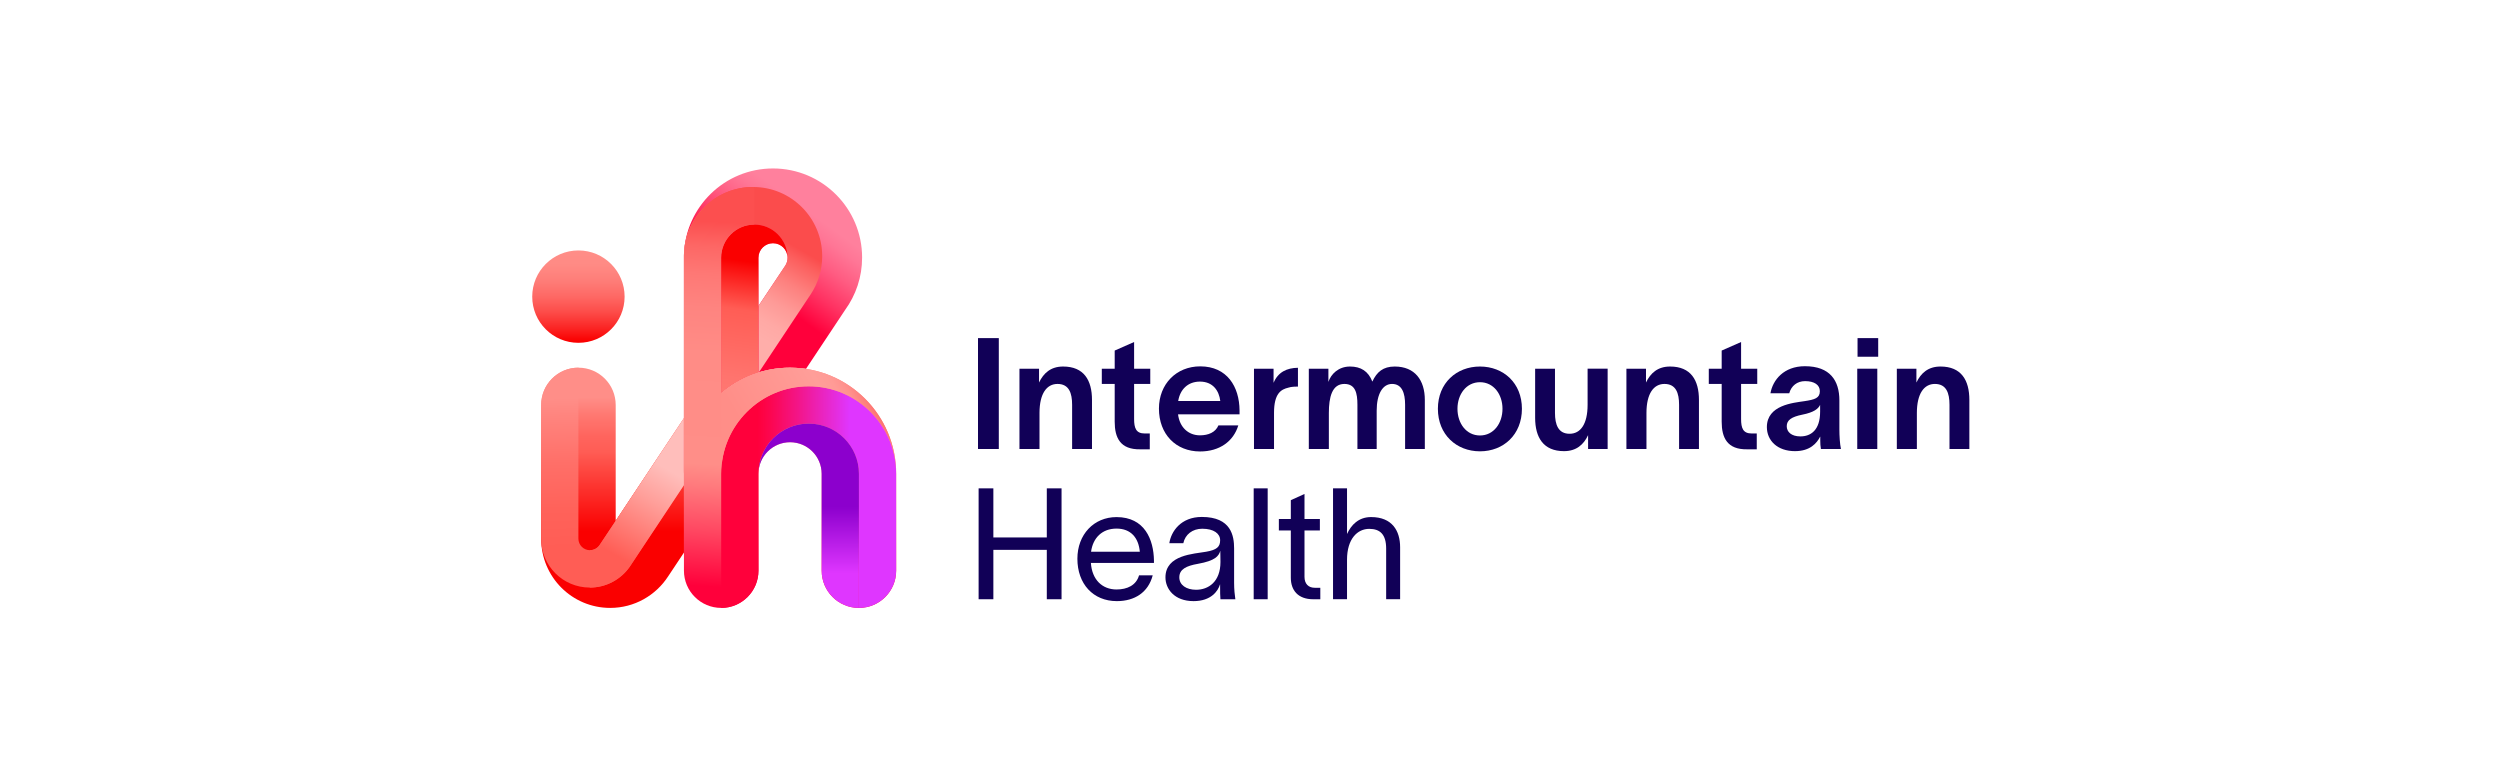<svg width="1024" height="317" viewBox="0 0 1024 317" fill="none" xmlns="http://www.w3.org/2000/svg">
<rect width="1024" height="317" fill="white"/>
<path d="M409.11 138.49H400.59V183.91H409.11V138.49Z" fill="#110057"/>
<path d="M417.57 151.02H425.59V156.68C427.44 152.86 430.36 150.13 435.45 150.13C443.97 150.13 447.28 155.73 447.28 163.81V183.91H439.14V165.78C439.14 161.01 437.87 157.26 433.16 157.26C428.77 157.26 425.78 161.14 425.78 169.16V183.92H417.57V151.02Z" fill="#110057"/>
<path d="M468.85 177.55H470.95V184.04H467.01C458.87 184.17 456.58 179.33 456.58 172.72V157.26H451.3V151.03H456.58V143.59L464.53 140.09V151.03H471.15V157.26H464.53V171.57C464.52 175.38 465.35 177.55 468.85 177.55Z" fill="#110057"/>
<path d="M491.56 184.92C481.64 184.92 474.7 177.86 474.7 167.36C474.7 157.31 481.82 150.06 491.62 150.06C502.62 150.06 507.65 158.39 507.72 168.13V169.72H482.53C483.17 175 486.73 178.31 491.5 178.31C494.94 178.31 497.86 177.1 499.07 174.24H507.21C505.23 180.79 499.51 184.92 491.56 184.92ZM499.83 164.25C499.32 159.99 496.78 156.3 491.5 156.3C486.6 156.3 483.36 159.48 482.59 164.25H499.83Z" fill="#110057"/>
<path d="M521.65 156.81C523.49 152.42 527.06 150.7 531.64 150.64V158.34C531.2 158.34 528.84 158.34 527.69 158.79C524.76 159.49 521.84 161.08 521.84 169.09V183.91H513.63V151.02H521.65V156.81Z" fill="#110057"/>
<path d="M536.09 151.02H544.11V156.43C545.13 153.31 548.18 150.13 552.95 150.13C557.4 150.13 560.46 152.04 562.11 156.3C563.95 152.36 566.5 150.13 571.27 150.13C579.54 150.13 583.61 155.73 583.61 163.81V183.91H575.53V165.78C575.53 161.01 574.26 157.26 570.19 157.26C566.37 157.26 563.89 161.33 563.89 168.2V183.91H556V165.78C556 161.01 555.17 157.26 550.66 157.26C545.57 157.26 544.3 162.73 544.3 169.16V183.92H536.09V151.02Z" fill="#110057"/>
<path d="M588.96 167.43C588.96 156.87 596.59 150.13 606.2 150.13C615.8 150.13 623.38 156.87 623.38 167.43C623.38 178.05 615.81 184.86 606.2 184.86C596.59 184.86 588.96 178.05 588.96 167.43ZM606.2 178.37C611.8 178.37 615.42 173.41 615.42 167.43C615.42 161.51 611.8 156.55 606.2 156.55C600.6 156.55 596.98 161.51 596.98 167.43C596.98 173.41 600.6 178.37 606.2 178.37Z" fill="#110057"/>
<path d="M628.78 151.02H636.92V169.15C636.92 173.92 638.26 177.67 642.9 177.67C647.35 177.67 650.28 173.79 650.28 165.77V151.01H658.49V183.9H650.48V178.24C648.7 182.06 645.71 184.79 640.62 184.79C632.16 184.79 628.79 179.19 628.79 171.11V151.02H628.78Z" fill="#110057"/>
<path d="M674.2 151.02V156.68C676.04 152.86 678.97 150.13 684.06 150.13C692.59 150.13 695.89 155.73 695.89 163.81V183.91H687.75V165.78C687.75 161.01 686.48 157.26 681.77 157.26C677.38 157.26 674.39 161.14 674.39 169.16V183.92H666.18V151.02H674.2Z" fill="#110057"/>
<path d="M717.47 177.55H719.57V184.04H715.63C707.49 184.17 705.2 179.33 705.2 172.72V157.26H699.92V151.03H705.2V143.59L713.15 140.09V151.03H719.77V157.26H713.15V171.57C713.14 175.38 713.97 177.55 717.47 177.55Z" fill="#110057"/>
<path d="M739.29 150C749.6 150 753.41 155.92 753.41 163.99V175.89C753.41 178.43 753.6 181.81 754.05 183.9H745.84C745.65 182.82 745.58 181.61 745.58 180.53V178.88H745.52C744.18 181.49 741.45 184.79 735.22 184.79C728.03 184.79 723.71 180.46 723.71 174.93C723.71 165.9 734.52 165.01 739.11 164.31C743.37 163.67 745.41 163.04 745.41 160.24C745.41 157.63 743.12 156.11 739.37 156.11C736.13 156.11 733.71 158.02 732.88 161.07H725.18C726.12 155.66 730.63 150 739.29 150ZM737.44 178.75C741.64 178.75 745.52 176.27 745.52 168.64V165.84C744.76 167.43 743.04 168.89 738.21 169.85C733.82 170.74 731.85 172.08 731.85 174.56C731.84 176.91 733.75 178.75 737.44 178.75Z" fill="#110057"/>
<path d="M760.73 151.02H768.94V183.91H760.73V151.02ZM760.85 138.49H769.31V146.12H760.85V138.49Z" fill="#110057"/>
<path d="M784.96 151.02V156.68C786.8 152.86 789.73 150.13 794.82 150.13C803.35 150.13 806.65 155.73 806.65 163.81V183.91H798.51V165.78C798.51 161.01 797.24 157.26 792.53 157.26C788.14 157.26 785.15 161.14 785.15 169.16V183.92H776.94V151.02H784.96Z" fill="#110057"/>
<path d="M434.81 200.03V245.45H428.77V225.22H406.88V245.45H400.84V200.03H406.88V220.14H428.77V200.03H434.81Z" fill="#110057"/>
<path d="M457.46 246.22C447.73 246.22 441.3 239.16 441.3 228.85C441.3 218.93 448.04 211.8 457.33 211.8C468.91 211.8 472.53 221.09 472.66 229.55V230.57H446.83C447.28 237.44 451.47 241.45 457.33 241.45C461.72 241.45 465.41 239.73 466.55 235.66H472.15C470.31 242.66 464.77 246.22 457.46 246.22ZM466.87 225.99C466.36 220.26 463.18 216.51 457.33 216.51C451.41 216.51 447.66 220.33 446.9 225.99H466.87Z" fill="#110057"/>
<path d="M492.26 211.74C504.35 211.74 505.49 219.57 505.49 224.65V238.77C505.49 241.25 505.74 243.86 506 245.45H499.89C499.76 243.86 499.76 242.52 499.76 240.68V239.41H499.7C498.94 241.95 496.2 246.22 488.88 246.22C480.99 246.22 477.37 241.2 477.37 236.49C477.37 227.2 489.07 226.89 494.04 225.99C498.37 225.23 499.77 224.02 499.77 221.28C499.77 218.55 497.16 216.57 492.45 216.57C488.44 216.57 485.45 218.92 484.69 222.49H478.96C479.66 217.72 483.67 211.74 492.26 211.74ZM489.91 241.57C494.94 241.57 499.9 238.33 499.9 230.18L499.84 225.6C499.2 227.76 497.8 229.67 490.68 230.94C485.91 231.77 483.05 233.17 483.05 236.47C483.03 239.6 485.9 241.57 489.91 241.57Z" fill="#110057"/>
<path d="M519.24 200.03H513.51V245.45H519.24V200.03Z" fill="#110057"/>
<path d="M538.51 240.75H540.8V245.46H537.94C531.58 245.46 528.72 241.71 528.72 236.62V217.28H523.82V212.57H528.72V204.87L534.32 202.33V212.57H540.62V217.28H534.32V236.24C534.31 239.16 535.96 240.75 538.51 240.75Z" fill="#110057"/>
<path d="M546.01 200.03H551.74V218.73C553.46 214.97 556.51 211.79 561.6 211.79C570.25 211.79 573.49 217.45 573.49 224.13V245.44H567.77V224.7C567.77 218.91 565.29 216.62 560.84 216.62C556.01 216.62 551.74 220.69 551.74 229.28V245.44H546.01V200.03Z" fill="#110057"/>
<path d="M280.14 171.27L252.19 213.34V165.87C252.19 157.44 245.36 150.6 236.93 150.6C228.5 150.6 221.67 157.43 221.67 165.87V220.74C221.67 236.35 234.32 249 249.93 249C259.9 249 268.67 243.83 273.7 236.03L280.16 226.31L280.14 171.27Z" fill="url(#paint0_linear_75_10)"/>
<path d="M280.14 171.27L245.55 223.32C244.69 224.55 243.27 225.36 241.65 225.36C239.03 225.36 236.91 223.24 236.91 220.62V150.6C228.48 150.6 221.65 157.43 221.65 165.87V220.74C221.65 231.75 230.57 240.67 241.58 240.67C248.37 240.67 254.37 237.27 257.97 232.09L280.14 198.72V171.27Z" fill="url(#paint1_linear_75_10)"/>
<path d="M280.14 171.27L245.55 223.32C244.69 224.55 243.27 225.36 241.65 225.36L241.58 240.66C248.37 240.66 254.37 237.26 257.97 232.08L280.14 198.71V171.27Z" fill="url(#paint2_linear_75_10)"/>
<path d="M236.92 140.42C247.369 140.42 255.84 131.949 255.84 121.5C255.84 111.051 247.369 102.58 236.92 102.58C226.471 102.58 218 111.051 218 121.5C218 131.949 226.471 140.42 236.92 140.42Z" fill="url(#paint3_linear_75_10)"/>
<path d="M280.14 104.36C280.74 84.73 296.84 69 316.62 69C336.78 69 353.12 85.34 353.12 105.5C353.12 113.5 350.54 120.9 346.18 126.92L330.12 151.1C328 150.78 325.82 150.62 323.61 150.62C299.6 150.62 280.14 170.08 280.14 194.09V104.36ZM322.59 105.6C322.59 102.3 319.92 99.63 316.62 99.63C313.32 99.63 310.65 102.3 310.65 105.6V125.36L321.74 108.66C322.28 107.76 322.59 106.71 322.59 105.6Z" fill="url(#paint4_linear_75_10)"/>
<path d="M310.84 152.51C310.78 152.53 310.71 152.55 310.65 152.57V125.35L321.74 108.65C322.28 107.76 322.58 106.71 322.58 105.59C322.58 98.08 316.49 91.99 308.98 91.99C301.47 91.99 295.38 98.08 295.38 105.59V161.01C286.05 168.98 280.13 180.84 280.13 194.07V104.91C280.13 89.27 292.81 76.59 308.45 76.59C324.09 76.59 336.77 89.27 336.77 104.91C336.77 110.73 335.02 116.13 332.01 120.63L332.1 120.5L310.84 152.51Z" fill="url(#paint5_linear_75_10)"/>
<path d="M310.65 152.57C304.97 154.34 299.8 157.24 295.38 161.01V105.59C295.38 98.08 301.47 91.99 308.98 91.99C316.49 91.99 322.58 98.08 322.58 105.59C322.58 102.29 319.91 99.62 316.61 99.62C313.31 99.62 310.64 102.29 310.64 105.59V125.35V152.57H310.65Z" fill="url(#paint6_linear_75_10)"/>
<path d="M295.39 161.01C302.98 154.52 312.84 150.6 323.61 150.6C347.62 150.6 367.08 170.06 367.08 194.07V233.73C367.08 242.16 360.25 249 351.81 249C343.38 249 336.55 242.17 336.55 233.73V194.07C336.55 186.93 330.76 181.13 323.61 181.13C316.47 181.13 310.67 186.92 310.67 194.07V233.73C310.67 242.16 303.84 249 295.41 249C286.98 249 280.14 242.17 280.14 233.73V104.91C280.14 89.27 292.82 76.59 308.46 76.59H308.99V91.99C301.48 91.99 295.39 98.08 295.39 105.59V161.01Z" fill="url(#paint7_linear_75_10)"/>
<path d="M351.81 249V194.07C351.81 182.71 342.6 173.5 331.24 173.5C319.88 173.5 310.67 182.71 310.67 194.07V233.73C310.67 242.16 303.84 249 295.4 249V194.07C295.4 174.28 311.44 158.24 331.23 158.24C351.02 158.24 367.06 174.28 367.06 194.07V233.73C367.08 242.17 360.24 249 351.81 249Z" fill="url(#paint8_linear_75_10)"/>
<path d="M351.81 249V194.07C351.81 182.71 342.6 173.5 331.24 173.5C319.88 173.5 310.67 182.71 310.67 194.07C310.67 186.93 316.46 181.13 323.61 181.13C330.75 181.13 336.55 186.92 336.55 194.07V233.73C336.55 242.17 343.38 249 351.81 249Z" fill="url(#paint9_linear_75_10)"/>
<path d="M367.08 194.07C367.08 174.28 351.04 158.24 331.25 158.24C311.46 158.24 295.42 174.28 295.42 194.07L295.4 161.01C302.99 154.52 312.85 150.6 323.62 150.6C347.61 150.61 367.08 170.07 367.08 194.07Z" fill="url(#paint10_linear_75_10)"/>
<defs>
<linearGradient id="paint0_linear_75_10" x1="250.9" y1="227.857" x2="250.9" y2="151.406" gradientUnits="userSpaceOnUse">
<stop offset="0.134" stop-color="#FA0000"/>
<stop offset="0.494" stop-color="#FE4E47"/>
<stop offset="0.562" stop-color="#FF5D55"/>
<stop offset="0.639" stop-color="#FF645D"/>
<stop offset="0.755" stop-color="#FF7871"/>
<stop offset="0.852" stop-color="#FF8E88"/>
</linearGradient>
<linearGradient id="paint1_linear_75_10" x1="250.262" y1="150.418" x2="251.521" y2="240.534" gradientUnits="userSpaceOnUse">
<stop offset="0.139" stop-color="#FF8E88"/>
<stop offset="0.211" stop-color="#FF857F"/>
<stop offset="0.432" stop-color="#FF6F68"/>
<stop offset="0.64" stop-color="#FF625A"/>
<stop offset="0.82" stop-color="#FF5D55"/>
</linearGradient>
<linearGradient id="paint2_linear_75_10" x1="249.317" y1="232.107" x2="272.596" y2="191.787" gradientUnits="userSpaceOnUse">
<stop offset="0.117" stop-color="#FF5D55"/>
<stop offset="0.689" stop-color="#FF9F9A"/>
<stop offset="1" stop-color="#FFBEBB"/>
</linearGradient>
<linearGradient id="paint3_linear_75_10" x1="236.924" y1="140.421" x2="236.924" y2="102.579" gradientUnits="userSpaceOnUse">
<stop offset="0.018" stop-color="#FA0000"/>
<stop offset="0.172" stop-color="#FB2827"/>
<stop offset="0.338" stop-color="#FD4D4A"/>
<stop offset="0.505" stop-color="#FE6965"/>
<stop offset="0.671" stop-color="#FE7D78"/>
<stop offset="0.837" stop-color="#FF8A84"/>
<stop offset="1" stop-color="#FF8E88"/>
</linearGradient>
<linearGradient id="paint4_linear_75_10" x1="288.795" y1="144.907" x2="335.244" y2="80.794" gradientUnits="userSpaceOnUse">
<stop offset="0.435" stop-color="#FF003B"/>
<stop offset="0.584" stop-color="#FF3262"/>
<stop offset="0.729" stop-color="#FF5C82"/>
<stop offset="0.843" stop-color="#FF7696"/>
<stop offset="0.911" stop-color="#FF809D"/>
</linearGradient>
<linearGradient id="paint5_linear_75_10" x1="320.498" y1="84.066" x2="287.831" y2="140.647" gradientUnits="userSpaceOnUse">
<stop offset="0.184" stop-color="#FB4C4C"/>
<stop offset="0.254" stop-color="#FC5F5E"/>
<stop offset="0.407" stop-color="#FD817F"/>
<stop offset="0.552" stop-color="#FE9A97"/>
<stop offset="0.684" stop-color="#FFA9A5"/>
<stop offset="0.792" stop-color="#FFAEAA"/>
</linearGradient>
<linearGradient id="paint6_linear_75_10" x1="308.659" y1="107.456" x2="298.717" y2="178.199" gradientUnits="userSpaceOnUse">
<stop stop-color="#FA0000"/>
<stop offset="0.047" stop-color="#FB100F"/>
<stop offset="0.279" stop-color="#FF5D55"/>
<stop offset="0.672" stop-color="#FF746E"/>
<stop offset="0.916" stop-color="#FF7D77"/>
</linearGradient>
<linearGradient id="paint7_linear_75_10" x1="328.001" y1="90.417" x2="319.176" y2="248.573" gradientUnits="userSpaceOnUse">
<stop offset="0.015" stop-color="#FC4F4F"/>
<stop offset="0.018" stop-color="#FC5050"/>
<stop offset="0.08" stop-color="#FD6765"/>
<stop offset="0.151" stop-color="#FE7875"/>
<stop offset="0.238" stop-color="#FE8480"/>
<stop offset="0.356" stop-color="#FF8C86"/>
<stop offset="0.642" stop-color="#FF8E88"/>
<stop offset="0.698" stop-color="#FF7A7D"/>
<stop offset="0.813" stop-color="#FF4862"/>
<stop offset="0.958" stop-color="#FF003B"/>
</linearGradient>
<linearGradient id="paint8_linear_75_10" x1="295.407" y1="203.619" x2="367.076" y2="203.619" gradientUnits="userSpaceOnUse">
<stop offset="0.207" stop-color="#FF003B"/>
<stop offset="0.282" stop-color="#FC0650"/>
<stop offset="0.438" stop-color="#F31588"/>
<stop offset="0.659" stop-color="#E42DDF"/>
<stop offset="0.735" stop-color="#DF36FF"/>
</linearGradient>
<linearGradient id="paint9_linear_75_10" x1="331.241" y1="173.504" x2="331.241" y2="249" gradientUnits="userSpaceOnUse">
<stop offset="0.451" stop-color="#8C00CD"/>
<stop offset="0.732" stop-color="#CC2AF3"/>
<stop offset="0.812" stop-color="#DF36FF"/>
</linearGradient>
<linearGradient id="paint10_linear_75_10" x1="305.971" y1="191.704" x2="364.649" y2="157.827" gradientUnits="userSpaceOnUse">
<stop offset="0.101" stop-color="#FF8E88"/>
<stop offset="0.517" stop-color="#FF9A95"/>
<stop offset="0.627" stop-color="#FF9E99"/>
<stop offset="0.706" stop-color="#FF9B96"/>
<stop offset="0.765" stop-color="#FF918D"/>
<stop offset="0.818" stop-color="#FE817D"/>
<stop offset="0.868" stop-color="#FD6A67"/>
<stop offset="0.914" stop-color="#FC4C4A"/>
<stop offset="0.959" stop-color="#FB2927"/>
<stop offset="1" stop-color="#FA0000"/>
</linearGradient>
</defs>
</svg>
